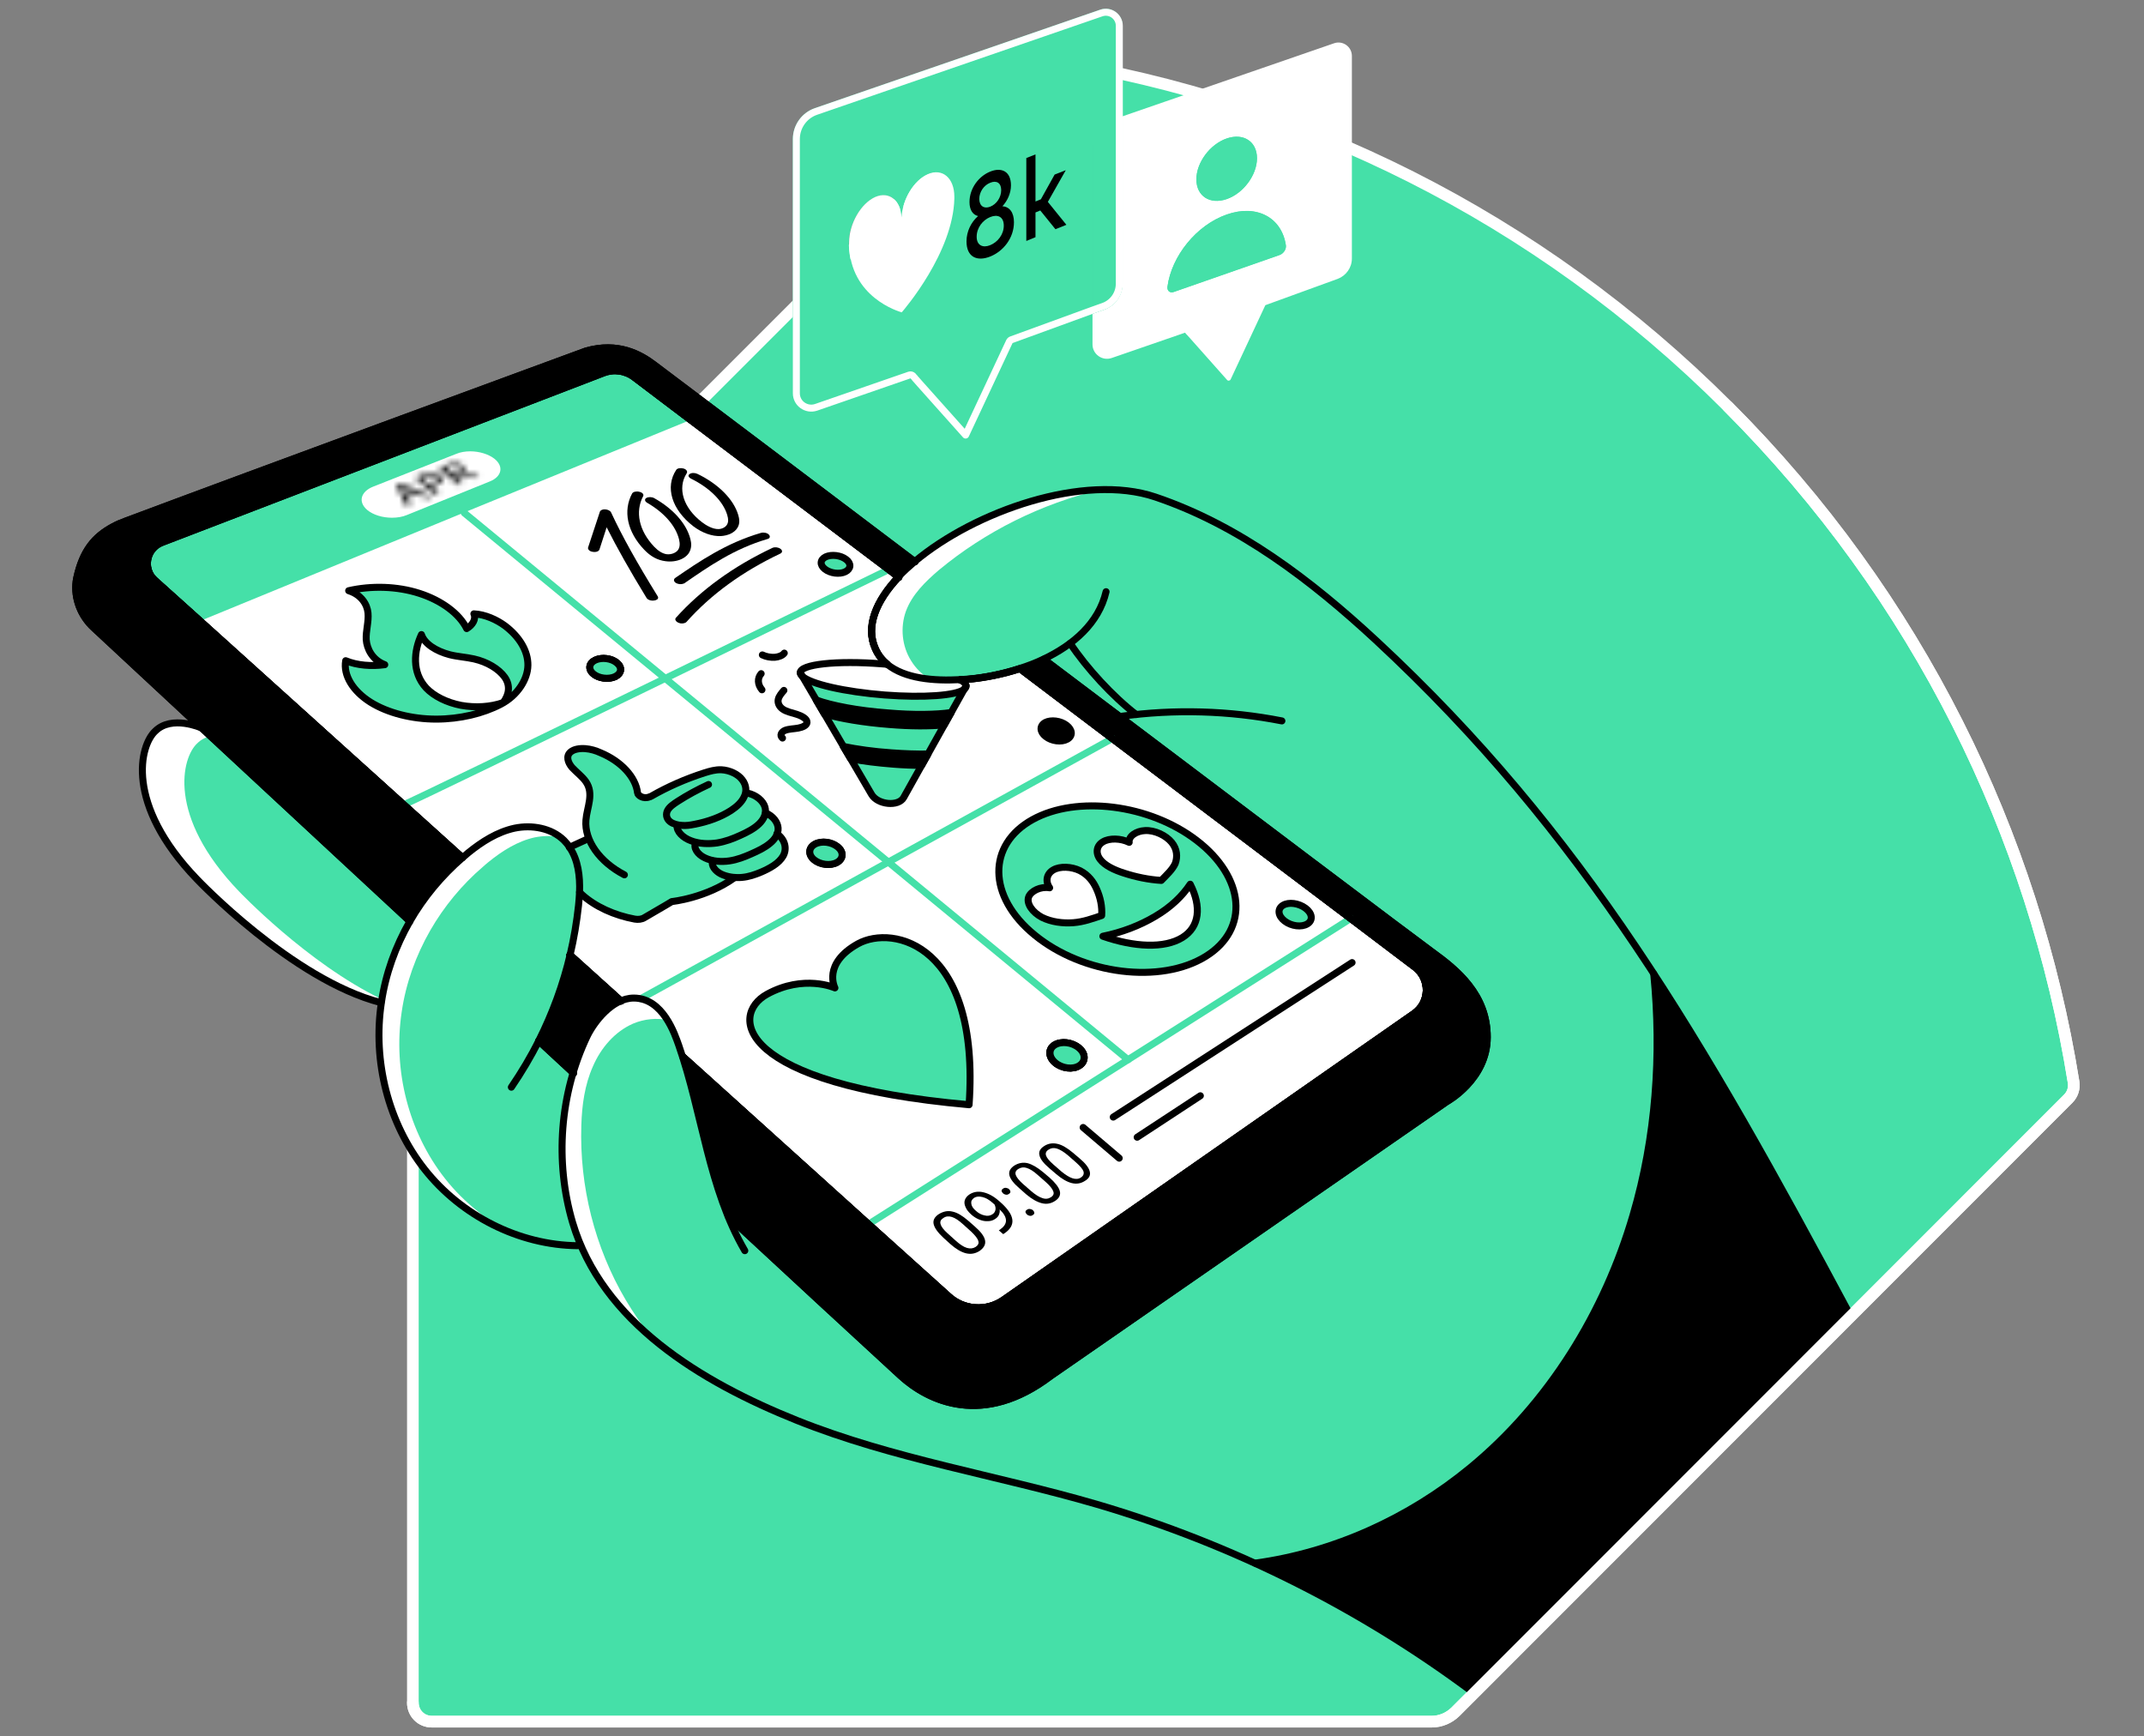 <svg width="368" height="298" viewBox="0 0 368 298" fill="none" xmlns="http://www.w3.org/2000/svg">
<rect x="0" y="0" width="368" height="298" fill="#808080" stroke="none"/>
<g clip-path="url(#clip0_9581_2235)">
<path d="M348.386 195.172L354.99 188.567C355.743 187.814 356.085 186.754 355.914 185.727C349.104 143.261 329.291 102.471 296.577 69.757C263.829 37.009 223.074 17.23 180.573 10.42C179.547 10.249 178.486 10.591 177.733 11.344L72.542 116.535C71.447 117.596 70.865 119.067 70.865 120.607V292.218C70.865 294.032 72.302 295.469 74.116 295.469H245.727C247.267 295.469 248.704 294.853 249.799 293.792L348.386 195.172Z" fill="#45E0A8" stroke="white" stroke-width="2" stroke-miterlimit="10" stroke-linecap="round" stroke-linejoin="round"/>
<path d="M104.503 61.272L242.956 164.728L248.704 171.39L164.388 233.806L20.015 103.304V96.332L104.503 61.272Z" fill="white"/>
<path d="M232.039 9.6V44.368C232.039 45.942 231.047 47.31 229.61 47.858L217.188 52.375L211.234 65.105C211.131 65.344 210.789 65.413 210.618 65.207L204.356 58.158L203.74 57.474C203.705 57.439 203.671 57.405 203.671 57.405L203.603 57.337C203.569 57.303 203.568 57.303 203.534 57.268L203.5 57.2C203.466 57.166 203.466 57.166 203.432 57.131L203.397 57.097L190.805 61.443C189.196 61.991 187.52 60.793 187.52 59.116V53.846L189.538 53.128C191.421 52.443 192.652 50.664 192.652 48.679V19.969L229.028 7.41C230.499 6.931 232.039 8.026 232.039 9.6ZM219.617 43.752C220.302 43.512 220.781 42.759 220.712 42.109C220.028 37.352 215.751 34.991 210.549 36.805C205.348 38.619 201.07 43.957 200.386 49.193C200.283 49.877 200.797 50.322 201.481 50.082L219.617 43.752ZM210.549 34.17C213.424 33.178 215.751 30.03 215.751 27.155C215.751 24.281 213.424 22.775 210.549 23.767C207.675 24.76 205.348 27.908 205.348 30.782C205.348 33.657 207.675 35.163 210.549 34.17Z" fill="white"/>
<path d="M317.65 225.81L305.577 238.3L285.388 258.49L252.956 290.485C241.291 281.763 228.679 274.308 215.443 268.266C228.925 266.418 241.86 260.533 252.366 251.875C265.814 240.788 275.396 225.287 280.289 208.553C284.224 195.173 285.217 181.006 283.848 167.113C295.379 184.708 305.957 203.947 317.65 225.81Z" fill="black"/>
<path d="M125.069 208.861C136.738 219.674 147.072 229.221 154.601 236.134C159.357 240.48 168.767 244.962 180.368 236.134L248.294 189.082C248.294 189.082 255.274 185.283 255.274 177.995C255.274 170.706 250.142 166.497 245.727 163.314C243.606 161.775 219.891 143.912 192.345 123.106L192.447 122.97C193.303 122.867 194.193 122.73 195.048 122.662C191.079 119.616 186.527 114.688 183.721 110.445C182.318 111.472 180.813 112.396 179.17 113.149C177.836 113.799 176.467 114.312 175.064 114.757C172.018 115.749 168.939 116.331 166.304 116.571C165.825 116.605 165.311 116.639 164.798 116.673C160.384 116.913 155.353 116.536 152.274 114.004C151.418 113.285 150.734 112.43 150.255 111.335C148.544 107.537 150.357 103.156 154.258 99.016C155.08 98.126 156.038 97.271 157.03 96.415C167.364 87.758 186.083 81.188 198.333 85.328C212.74 90.187 225.093 99.632 236.248 109.966C255.548 127.897 270.331 146.376 283.882 167.113C285.251 181.006 284.258 195.173 280.323 208.553C275.43 225.286 265.848 240.788 252.4 251.875C241.86 260.566 228.96 266.418 215.477 268.266C206.683 264.262 197.649 260.874 188.375 258.171C171.231 253.175 153.437 250.403 136.841 243.765C121.818 237.776 106.556 228.811 100.089 214.438C99.404 212.967 98.823 211.427 98.378 209.819C95.914 201.503 95.982 192.469 98.48 184.188C99.131 182.033 99.918 179.911 100.91 177.892C101.834 175.976 103.99 172.964 106.659 171.801C107.378 171.493 108.13 171.288 108.917 171.288C109.294 171.288 109.67 171.322 110.047 171.39C114.256 172.212 116.035 177.652 116.651 179.432C116.856 180.082 117.096 180.732 117.301 181.382C120.141 190.451 121.476 200.135 125.069 208.861Z" fill="#45E0A8"/>
<path d="M155.491 104.901C154.498 107.673 154.806 110.89 156.38 113.388C157.167 114.688 158.297 115.783 159.597 116.57C156.791 116.296 154.156 115.544 152.274 113.969C151.419 113.251 150.734 112.395 150.255 111.3C148.544 107.502 150.358 103.122 154.259 98.981C155.08 98.092 156.038 97.236 157.031 96.381C164.935 89.742 177.836 84.335 188.923 84.027C178.794 86.423 169.178 91.179 161.171 97.818C158.844 99.803 156.551 102.027 155.491 104.901Z" fill="white"/>
<path d="M99.781 193.119C99.439 203.556 102.074 214.062 107.378 223.061C108.746 225.354 110.252 227.578 111.929 229.666C106.898 225.388 102.724 220.358 100.055 214.438C99.37 212.967 98.788 211.427 98.344 209.818C95.88 201.503 95.948 192.469 98.446 184.188C99.096 182.032 99.883 179.91 100.876 177.891C101.8 175.975 103.956 172.964 106.625 171.8C107.343 171.492 108.096 171.287 108.883 171.287C109.26 171.287 109.636 171.321 110.012 171.39C112.134 171.8 113.64 173.375 114.701 175.085C112.716 174.641 110.56 174.88 108.678 175.667C105.53 177.036 103.134 179.842 101.766 183.024C100.363 186.173 99.883 189.663 99.781 193.119Z" fill="white"/>
<path d="M245.693 163.28C250.107 166.463 255.24 170.672 255.24 177.96C255.24 185.249 248.26 189.047 248.26 189.047L180.368 236.134C168.768 244.962 159.357 240.479 154.601 236.134C147.072 229.221 136.738 219.64 125.069 208.861C121.476 200.135 120.107 190.45 117.233 181.382L149.091 210.127L162.779 222.446C165.38 224.875 169.349 225.149 172.258 223.13L242.682 173.991C245.454 172.075 245.522 168.002 242.853 165.983L231.834 157.634L190.976 126.768L175.098 114.757C176.467 114.312 177.87 113.764 179.205 113.148C183.653 116.502 188.067 119.821 192.379 123.106C219.857 143.878 243.571 161.74 245.693 163.28Z" fill="black"/>
<path d="M220.713 42.141C220.815 42.792 220.302 43.544 219.618 43.784L201.481 50.115C200.797 50.354 200.318 49.944 200.386 49.225C201.071 43.989 205.348 38.651 210.55 36.837C215.751 34.99 220.028 37.385 220.713 42.141Z" fill="#45E0A8"/>
<path d="M215.751 27.154C215.751 30.028 213.424 33.176 210.55 34.169C207.675 35.161 205.348 33.656 205.348 30.781C205.348 27.907 207.675 24.759 210.55 23.766C213.424 22.774 215.751 24.279 215.751 27.154Z" fill="#45E0A8"/>
<path d="M205.382 144.218C213.663 150.549 214.519 159.446 206.956 164.134C199.223 168.925 185.911 167.282 177.596 160.473C169.452 153.834 169.452 144.971 177.22 140.66C184.851 136.451 197.306 138.025 205.382 144.218ZM202.884 160.918C205.93 159.07 206.238 155.579 204.253 151.747C202.918 153.8 200.934 155.682 198.265 157.29C195.561 158.899 192.516 160.028 189.265 160.712C194.706 162.56 199.839 162.8 202.884 160.918ZM201.687 148.12C202.131 146.99 202.029 145.69 201.071 144.492C200.112 143.329 198.196 142.405 196.485 142.473C195.014 142.542 193.645 143.466 193.782 144.526C192.31 143.842 190.394 143.808 189.299 144.424C188.204 145.074 187.965 146.34 188.786 147.435C189.607 148.53 191.25 149.283 192.858 149.796C194.945 150.481 197.135 150.926 199.291 151.062C200.215 150.173 201.242 149.249 201.687 148.12ZM189.094 157.119C189.196 155.614 188.888 154.039 188.204 152.534C187.691 151.37 186.835 150.173 185.364 149.454C183.892 148.735 181.942 148.667 180.813 149.317C179.649 149.967 179.375 151.268 180.162 152.397C178.588 152.157 176.98 152.944 176.604 153.937C176.125 155.1 177.254 156.606 178.862 157.461C180.505 158.283 182.489 158.522 184.269 158.385C186.014 158.214 187.588 157.633 189.094 157.119Z" fill="#45E0A8"/>
<path d="M192.687 19.969V48.679C192.687 50.664 191.455 52.443 189.573 53.127L187.554 53.846V24.862C187.554 22.98 188.752 21.303 190.531 20.687L192.687 19.969Z" fill="#45E0A8"/>
<path d="M154.738 37.317C154.566 34.34 152.616 32.8 150.221 33.861C147.723 34.956 145.704 38.481 145.704 41.697C145.704 41.8 145.704 41.903 145.704 42.005C145.909 51.142 154.293 53.538 154.738 53.674C155.182 53.161 163.6 43.408 163.772 34.135C163.772 34.032 163.772 33.93 163.772 33.827C163.772 30.61 161.753 28.865 159.22 29.96C156.859 30.953 154.909 34.203 154.738 37.317ZM192.687 4.432V19.968L190.531 20.721C188.752 21.337 187.554 23.014 187.554 24.896V53.88L173.764 58.91L166.167 75.13C166.03 75.438 165.585 75.506 165.38 75.233L157.441 66.267L156.688 65.412C156.654 65.377 156.62 65.343 156.585 65.309L156.517 65.206C156.483 65.172 156.483 65.138 156.449 65.138L156.38 65.07C156.346 65.035 156.312 65.001 156.312 64.967L156.277 64.933L140.263 70.476C138.21 71.161 136.088 69.655 136.088 67.499V23.869C136.088 21.474 137.594 19.352 139.852 18.565L188.854 1.661C190.737 1.01 192.687 2.413 192.687 4.432ZM183.037 38.584L179.855 34.682L182.934 29.207L181.018 29.994L178.657 34.238L177.733 34.614V26.504L176.159 27.154V41.39L177.733 40.739V36.496L178.554 36.154L181.121 39.371L183.037 38.584ZM174.037 38.139C174.037 36.428 173.25 35.47 172.053 35.401C172.908 34.477 173.524 33.177 173.524 31.842C173.524 29.447 171.916 28.694 169.965 29.481C168.015 30.268 166.406 32.287 166.406 34.717C166.406 36.086 167.022 36.907 167.878 37.112C166.68 38.173 165.893 39.747 165.893 41.458C165.893 44.196 167.741 44.948 169.965 44.059C172.19 43.135 174.037 40.876 174.037 38.139Z" fill="#45E0A8"/>
<path d="M179.854 34.648L183.037 38.583L181.155 39.336L178.554 36.12L177.733 36.462V40.705L176.159 41.355V27.12L177.733 26.504V34.58L178.657 34.203L181.018 29.96L182.934 29.207L179.854 34.648Z" fill="black"/>
<path d="M172.053 35.401C173.25 35.469 174.037 36.427 174.037 38.138C174.037 40.876 172.189 43.134 169.965 44.024C167.741 44.914 165.893 44.161 165.893 41.423C165.893 39.712 166.68 38.138 167.878 37.078C166.988 36.872 166.406 36.051 166.406 34.682C166.406 32.287 168.015 30.233 169.965 29.447C171.916 28.659 173.524 29.412 173.524 31.808C173.524 33.176 172.908 34.477 172.053 35.401ZM169.965 42.074C171.231 41.56 172.292 40.26 172.292 38.72C172.292 37.18 171.231 36.735 169.965 37.249C168.699 37.762 167.638 39.062 167.638 40.636C167.638 42.142 168.733 42.587 169.965 42.074ZM169.965 35.469C171.026 35.059 171.847 33.895 171.847 32.629C171.847 31.363 171.026 30.918 169.965 31.363C168.904 31.773 168.083 32.903 168.083 34.169C168.117 35.401 168.939 35.88 169.965 35.469Z" fill="black"/>
<path d="M165.483 118.281L163.258 122.285C160.692 122.661 156.825 122.729 152.479 122.387C147.278 121.977 142.727 121.121 140.126 120.163L137.696 116.057C139.134 117.391 144.951 118.726 151.829 119.273C158.57 119.787 164.08 119.342 165.483 118.281Z" fill="#45E0A8"/>
<path d="M154.738 37.317C154.909 34.203 156.859 30.953 159.255 29.892C161.753 28.797 163.806 30.542 163.806 33.758C163.806 33.861 163.806 33.964 163.806 34.066C163.6 43.34 155.217 53.093 154.772 53.606C154.327 53.469 145.909 51.074 145.738 41.937C145.738 41.834 145.738 41.732 145.738 41.629C145.738 38.412 147.757 34.888 150.255 33.793C152.616 32.8 154.566 34.34 154.738 37.317Z" fill="white"/>
<path d="M163.258 122.284L162.06 124.405C159.562 124.645 156.277 124.645 152.616 124.371C148.201 124.029 144.198 123.345 141.494 122.557L140.091 120.162C142.692 121.12 147.277 122.01 152.445 122.386C156.825 122.729 160.691 122.66 163.258 122.284Z" fill="black"/>
<path d="M162.061 124.44L159.289 129.401C157.407 129.436 155.285 129.367 153.027 129.196C149.981 128.957 147.141 128.58 144.78 128.101L141.529 122.592C144.232 123.379 148.236 124.063 152.65 124.405C156.277 124.645 159.563 124.645 162.061 124.44Z" fill="#45E0A8"/>
<path d="M159.288 129.402L158.193 131.352C156.688 131.352 155.045 131.284 153.334 131.147C150.665 130.942 148.167 130.634 146.011 130.223L144.745 128.102C147.106 128.581 149.946 128.991 152.992 129.197C155.285 129.368 157.406 129.436 159.288 129.402Z" fill="black"/>
<path d="M158.193 131.352L155.114 136.861C154.224 138.47 150.631 138.162 149.604 136.348L146.011 130.223C148.167 130.633 150.699 130.941 153.334 131.147C155.079 131.283 156.688 131.352 158.193 131.352Z" fill="#45E0A8"/>
<path d="M157.064 96.415C156.038 97.271 155.114 98.126 154.293 99.016L152.582 97.716L118.602 72.051L108.883 64.694C107.378 63.53 105.359 63.257 103.579 63.941L27.817 93.028C25.114 94.054 24.429 97.579 26.551 99.529L34.319 106.51L69.36 138.129L79.386 147.163C75.793 150.243 72.713 153.973 70.352 158.079C56.87 145.589 44.311 133.92 34.593 124.886C34.593 124.886 34.593 124.886 34.558 124.886C25.388 116.365 18.715 110.137 16.08 107.708C13.89 105.655 12.692 102.712 13.069 99.735C13.103 99.564 13.137 99.358 13.171 99.153C14.198 94.465 16.217 92.07 19.399 90.359C20.084 89.982 20.802 89.674 21.555 89.4C42.361 81.598 100.568 60.211 100.568 60.211C106.077 58.671 109.91 60.793 112.271 62.572C122.332 70.203 138.928 82.728 157.064 96.415Z" fill="black"/>
<path d="M133.384 143.09C134.856 144.116 135.13 145.725 134.445 146.922C133.761 148.154 132.255 149.01 130.613 149.694C129.62 150.105 128.559 150.481 127.362 150.584C126.951 150.618 126.54 150.618 126.13 150.618C125.309 150.584 124.487 150.379 123.803 150.036C122.742 149.523 122.058 148.565 122.331 147.778V147.709C123.29 147.915 124.282 147.915 125.206 147.778C126.575 147.573 127.772 147.094 128.936 146.58C130.099 146.067 131.263 145.519 132.152 144.767C132.7 144.253 133.145 143.706 133.384 143.09Z" fill="#45E0A8"/>
<path d="M133.385 143.09C133.145 143.706 132.7 144.254 132.119 144.733C131.229 145.451 130.1 146.033 128.902 146.546C127.773 147.06 126.575 147.539 125.172 147.744C124.248 147.881 123.221 147.881 122.298 147.676C121.818 147.573 121.374 147.436 120.963 147.231C119.697 146.615 118.91 145.486 119.389 144.596V144.527C120.587 144.801 121.887 144.835 123.05 144.63C124.488 144.391 125.754 143.911 126.951 143.364C128.183 142.816 129.381 142.2 130.236 141.379C130.818 140.832 131.195 140.147 131.297 139.463H131.332C132.632 140.01 133.419 141.071 133.487 142.064C133.556 142.44 133.487 142.782 133.385 143.09Z" fill="#45E0A8"/>
<path d="M131.297 138.47C131.4 138.812 131.4 139.154 131.365 139.462C131.263 140.146 130.852 140.831 130.305 141.378C129.449 142.2 128.251 142.815 127.02 143.363C125.822 143.91 124.556 144.39 123.119 144.629C121.955 144.8 120.655 144.8 119.457 144.526C119.183 144.458 118.91 144.39 118.636 144.287C117.233 143.739 116.172 142.713 116.24 141.686L116.275 141.584C116.548 141.652 116.788 141.686 117.062 141.686C117.78 141.72 118.499 141.618 119.149 141.515C121.579 141.07 123.803 140.249 125.514 139.12C126.506 138.47 127.362 137.683 127.772 136.759C127.875 136.553 127.944 136.314 127.978 136.074L128.252 136.108C129.791 136.382 130.989 137.443 131.297 138.47Z" fill="#45E0A8"/>
<path d="M101.081 143.911C100.671 142.885 100.5 141.824 100.602 140.797C100.773 138.573 102.04 136.28 100.602 134.193C99.986 133.303 98.96 132.55 98.207 131.729C97.488 130.874 97.146 129.779 97.967 129.094C98.515 128.615 99.507 128.444 100.465 128.513C101.424 128.581 102.313 128.889 103.135 129.231C106.659 130.703 109.157 133.372 109.465 136.109C109.499 136.315 109.739 136.588 110.081 136.759L111.758 136.725C114.564 135.117 117.644 133.748 120.963 132.687C121.853 132.414 122.777 132.14 123.803 132.174C125.275 132.242 126.712 132.961 127.43 133.885C127.978 134.569 128.149 135.356 128.012 136.109C127.978 136.349 127.91 136.554 127.807 136.794C127.396 137.718 126.541 138.505 125.548 139.155C123.803 140.284 121.579 141.105 119.184 141.55C118.499 141.687 117.815 141.79 117.096 141.721C116.822 141.721 116.583 141.687 116.309 141.619L116.275 141.721C116.206 142.748 117.267 143.809 118.67 144.322C118.944 144.425 119.218 144.493 119.492 144.561V144.63C119.012 145.52 119.799 146.683 121.066 147.265C121.476 147.47 121.921 147.607 122.4 147.71V147.778C122.126 148.565 122.845 149.523 123.872 150.037C124.556 150.379 125.377 150.584 126.199 150.618C121.271 154.177 115.385 154.759 115.385 154.759C113.88 155.683 112.203 156.607 110.663 157.531C110.218 157.804 109.602 157.873 109.02 157.77C105.496 157.12 102.211 155.614 99.952 153.561C99.815 153.424 99.678 153.287 99.541 153.151C99.644 150.413 99.302 147.607 97.831 145.451L100.979 143.98L101.081 143.911Z" fill="#45E0A8"/>
<path d="M126.712 88.373C126.883 88.955 127.054 89.776 126.609 90.529C126.37 90.974 125.925 91.35 125.343 91.624C124.864 91.829 124.317 91.966 123.735 92.001C122.195 92.069 120.518 91.453 119.012 90.324C115.283 87.449 114.119 83.583 116.07 80.64C116.241 80.366 116.788 80.263 117.302 80.4C117.815 80.537 118.054 80.913 117.883 81.187C117.883 81.222 117.849 81.256 117.849 81.256C116.241 83.788 117.267 87.176 120.518 89.639C121.1 90.084 122.263 90.837 123.358 90.803C123.974 90.769 124.556 90.461 124.796 90.016C125.035 89.605 125.035 89.092 124.83 88.408C124.145 86.046 121.818 83.719 118.602 82.145C118.26 81.974 118.089 81.701 118.225 81.495C118.26 81.461 118.294 81.393 118.362 81.358C118.67 81.119 119.252 81.119 119.697 81.324C123.29 83.035 125.925 85.704 126.712 88.373Z" fill="black"/>
<path d="M118.568 72.05L79.66 87.962L34.319 106.578L26.551 99.597C24.43 97.612 25.114 94.122 27.817 93.095L103.579 64.008C105.359 63.324 107.344 63.598 108.883 64.761L118.568 72.05ZM84.074 82.624C86.127 81.803 86.504 80.058 84.895 78.757C83.869 77.936 82.261 77.457 80.721 77.457C79.865 77.457 79.01 77.594 78.291 77.902L64.056 83.514C61.9 84.369 61.421 86.148 63.029 87.517C64.056 88.373 65.664 88.852 67.272 88.852C68.162 88.852 69.086 88.715 69.873 88.373L84.074 82.624Z" fill="#45E0A8"/>
<path d="M97.831 163.861L106.591 171.766C103.887 172.93 101.766 175.941 100.842 177.857C99.884 179.91 99.062 181.998 98.412 184.154C96.427 182.306 94.443 180.458 92.424 178.61C94.819 173.956 96.633 168.96 97.831 163.861Z" fill="black"/>
<path d="M92.458 178.645C94.443 180.493 96.462 182.34 98.446 184.188C95.948 192.504 95.88 201.503 98.344 209.819C98.823 211.427 99.404 212.967 100.055 214.438L99.165 213.788C89.036 213.686 79.146 208.621 72.884 200.682C66.622 192.743 63.953 182.101 65.459 172.075C66.177 167.147 67.888 162.425 70.352 158.113C72.713 154.007 75.793 150.311 79.386 147.197C79.694 146.923 80.036 146.649 80.344 146.376C82.705 144.459 85.34 142.783 88.317 142.132C91.294 141.517 94.648 142.098 96.804 144.22C97.18 144.596 97.488 144.973 97.762 145.418C99.233 147.573 99.576 150.379 99.473 153.117C99.439 153.87 99.37 154.623 99.302 155.375C98.994 158.216 98.515 161.056 97.865 163.828C96.633 168.961 94.819 173.957 92.458 178.645Z" fill="#45E0A8"/>
<path d="M96.085 143.672C94.682 143.398 93.211 143.432 91.808 143.706C88.831 144.356 86.196 146.033 83.835 147.949C83.492 148.223 83.184 148.497 82.876 148.771C79.283 151.85 76.204 155.58 73.843 159.687C71.379 163.998 69.668 168.72 68.949 173.648C67.443 183.674 70.112 194.283 76.375 202.256C78.017 204.343 79.933 206.259 82.021 207.902C83.184 208.928 84.382 209.887 85.648 210.742C80.652 208.449 76.204 204.993 72.816 200.716C66.554 192.777 63.885 182.135 65.39 172.108C66.109 167.181 67.82 162.458 70.284 158.147C72.645 154.04 75.725 150.345 79.318 147.231C79.626 146.957 79.968 146.683 80.276 146.409C82.637 144.493 85.272 142.816 88.249 142.166C90.952 141.619 93.929 142.029 96.085 143.672Z" fill="white"/>
<path d="M86.675 107.4C89.207 109.316 90.644 111.78 90.61 114.176C90.576 116.605 88.831 119.377 85.922 120.883C82.877 122.457 78.941 123.415 74.869 123.415C70.763 123.415 66.588 122.388 63.577 120.506C60.6 118.624 58.889 115.921 59.334 113.389C61.318 114.21 63.782 114.381 66.041 114.073C63.885 113.252 62.961 111.301 62.858 109.761C62.79 108.221 63.303 106.716 63.166 105.21C63.029 103.704 62.003 102.062 59.847 101.377C63.714 100.488 68.128 100.59 71.96 101.822C75.793 103.054 78.839 105.313 80.105 107.879C81.131 107.263 81.747 106.237 81.337 105.347C83.321 105.45 85.272 106.374 86.675 107.4ZM86.367 120.575C87.394 119.206 87.633 117.666 86.641 116.229C85.614 114.792 83.629 113.594 81.337 113.081C79.968 112.773 78.531 112.704 77.196 112.362C74.835 111.746 72.85 110.48 72.337 108.906C71.037 111.712 70.66 115.373 73.158 118.077C74.493 119.48 76.683 120.575 79.147 121.054C81.611 121.499 84.245 121.327 86.367 120.575Z" fill="#45E0A8" stroke="black" stroke-width="1.2" stroke-linecap="round" stroke-linejoin="round"/>
<path d="M70.352 158.113C67.888 162.424 66.177 167.147 65.459 172.074C50.197 168.139 33.874 150.892 33.874 150.892C21.35 137.957 24.019 127.863 26.688 125.467C29.426 122.798 34.182 124.749 34.559 124.92H34.593C44.311 133.954 56.87 145.623 70.352 158.113Z" fill="#45E0A8"/>
<path d="M65.527 171.493C65.493 171.698 65.459 171.869 65.424 172.074C50.162 168.139 33.84 150.892 33.84 150.892C21.349 137.957 24.019 127.863 26.688 125.467C29.425 122.798 34.182 124.749 34.558 124.92H34.593C35.072 125.365 35.585 125.844 36.098 126.323C35.311 126.528 34.524 126.905 33.874 127.555C31.205 129.95 28.57 140.045 41.026 152.98C40.992 152.946 52.695 165.299 65.527 171.493Z" fill="white"/>
<path d="M169.076 212.863C168.939 212.179 168.357 211.392 167.33 210.502L166.201 209.51C165.209 208.654 164.319 208.107 163.498 207.936C162.677 207.73 161.924 207.902 161.171 208.346C160.418 208.826 160.11 209.407 160.247 210.057C160.384 210.708 160.931 211.495 161.924 212.419L163.087 213.479C164.045 214.335 164.969 214.882 165.79 215.088C166.646 215.293 167.399 215.156 168.152 214.677C168.904 214.13 169.212 213.548 169.076 212.863Z" fill="black"/>
<path d="M167.467 213.993C167.022 214.267 166.543 214.335 165.961 214.164C165.38 213.993 164.73 213.548 164.011 212.898L162.642 211.666C161.958 211.05 161.547 210.503 161.444 210.092C161.308 209.647 161.479 209.305 161.924 209.031C162.368 208.723 162.847 208.689 163.395 208.86C163.942 209.031 164.558 209.442 165.277 210.092L166.68 211.358C167.364 212.008 167.809 212.556 167.912 212.967C168.049 213.343 167.912 213.685 167.467 213.993Z" fill="white"/>
<path d="M173.763 209.338C173.661 208.448 172.976 207.422 171.642 206.258L171.402 206.053C170.547 205.3 169.657 204.821 168.767 204.616C167.878 204.41 167.125 204.547 166.441 204.958C166.03 205.232 165.756 205.54 165.619 205.916C165.482 206.293 165.517 206.703 165.722 207.148C165.893 207.593 166.235 208.004 166.68 208.414C167.091 208.791 167.57 209.099 168.083 209.304C168.596 209.509 169.075 209.612 169.554 209.578C170.034 209.578 170.478 209.441 170.855 209.167C171.163 208.962 171.368 208.722 171.471 208.448C171.573 208.175 171.642 207.867 171.573 207.559C172.326 208.277 172.668 208.893 172.668 209.475C172.668 210.057 172.292 210.57 171.608 211.049L171.437 211.152L172.189 211.802L172.36 211.699C173.387 211.015 173.866 210.228 173.763 209.338Z" fill="black"/>
<path d="M170.855 207.662C170.787 207.97 170.616 208.243 170.308 208.415C169.931 208.654 169.486 208.723 168.973 208.586C168.46 208.483 167.946 208.209 167.502 207.799C167.022 207.388 166.749 206.977 166.714 206.567C166.646 206.156 166.817 205.848 167.194 205.574C167.57 205.335 168.049 205.301 168.631 205.437C169.213 205.574 169.794 205.917 170.376 206.43L170.718 206.738C170.855 207.046 170.923 207.354 170.855 207.662Z" fill="white"/>
<path d="M177.322 207.73C177.185 207.594 177.014 207.525 176.809 207.491C176.603 207.457 176.432 207.491 176.261 207.628C176.09 207.73 175.987 207.867 176.022 208.004C176.022 208.141 176.124 208.278 176.261 208.415C176.398 208.552 176.569 208.62 176.74 208.654C176.911 208.689 177.117 208.654 177.288 208.517C177.459 208.415 177.562 208.278 177.527 208.141C177.527 208.004 177.459 207.867 177.322 207.73Z" fill="black"/>
<path d="M173.216 204.103C173.079 203.967 172.908 203.898 172.703 203.864C172.531 203.83 172.326 203.864 172.155 204.001C171.984 204.103 171.916 204.24 171.916 204.377C171.916 204.514 172.018 204.651 172.155 204.788C172.292 204.925 172.463 204.993 172.634 205.027C172.805 205.062 173.011 205.027 173.182 204.89C173.353 204.788 173.455 204.651 173.421 204.514C173.421 204.377 173.353 204.24 173.216 204.103Z" fill="black"/>
<path d="M181.908 204.411C181.737 203.761 181.155 203.008 180.163 202.118L179.033 201.16C178.041 200.339 177.151 199.825 176.364 199.62C175.577 199.449 174.824 199.586 174.106 200.031C173.387 200.51 173.113 201.057 173.25 201.673C173.387 202.323 173.969 203.076 174.961 203.932L176.125 204.958C177.083 205.78 178.007 206.293 178.828 206.498C179.649 206.704 180.402 206.567 181.121 206.088C181.805 205.643 182.079 205.061 181.908 204.411Z" fill="black"/>
<path d="M180.368 205.473C179.957 205.747 179.444 205.815 178.896 205.61C178.349 205.439 177.699 205.028 176.946 204.378L175.577 203.18C174.893 202.565 174.482 202.051 174.345 201.641C174.208 201.23 174.345 200.888 174.79 200.614C175.235 200.34 175.714 200.272 176.227 200.443C176.775 200.614 177.391 200.99 178.109 201.641L179.512 202.872C180.197 203.488 180.642 204.036 180.779 204.447C180.95 204.857 180.813 205.199 180.368 205.473Z" fill="white"/>
<path d="M187.041 201.023C186.87 200.373 186.288 199.62 185.261 198.765L184.132 197.807C183.14 196.985 182.284 196.472 181.463 196.301C180.676 196.13 179.923 196.232 179.239 196.677C178.52 197.122 178.246 197.67 178.418 198.286C178.554 198.936 179.136 199.654 180.128 200.51L181.292 201.502C182.25 202.324 183.14 202.837 183.961 203.042C184.782 203.247 185.535 203.111 186.22 202.666C186.972 202.221 187.212 201.673 187.041 201.023Z" fill="black"/>
<path d="M185.535 202.084C185.124 202.358 184.645 202.392 184.098 202.221C183.55 202.05 182.9 201.64 182.147 201.024L180.778 199.826C180.094 199.21 179.683 198.731 179.546 198.32C179.41 197.91 179.546 197.567 179.991 197.294C180.402 197.02 180.881 196.951 181.428 197.123C181.942 197.294 182.592 197.67 183.311 198.286L184.714 199.518C185.398 200.134 185.843 200.647 185.98 201.058C186.082 201.468 185.945 201.811 185.535 202.084Z" fill="white"/>
<path d="M187.387 53.28L187.383 53.282L173.592 58.312C173.443 58.366 173.322 58.478 173.254 58.621L165.741 74.664L157.891 65.871L157.888 65.868L157.138 65.015C157.13 65.006 157.121 64.996 157.112 64.987L157.061 64.936L157.052 64.927L157.016 64.874C157.006 64.859 156.996 64.844 156.985 64.831C156.984 64.829 156.983 64.828 156.982 64.826C156.967 64.804 156.918 64.731 156.83 64.665C156.804 64.62 156.773 64.579 156.736 64.543L156.702 64.508C156.539 64.346 156.298 64.29 156.081 64.366L140.073 69.907C140.072 69.907 140.071 69.908 140.07 69.908C138.399 70.463 136.688 69.236 136.688 67.499V23.869C136.688 21.729 138.032 19.835 140.049 19.132C140.049 19.132 140.049 19.132 140.049 19.132L189.05 2.228L189.05 2.228C190.542 1.712 192.121 2.825 192.121 4.432V19.968V48.678C192.121 50.412 191.046 51.964 189.404 52.562C189.403 52.563 189.403 52.563 189.402 52.563L187.387 53.28Z" stroke="white" stroke-width="1.2" stroke-linecap="round" stroke-linejoin="round"/>
<path d="M69.462 138.026C71.139 137.445 152.547 97.75 152.547 97.75" stroke="#45E0A8" stroke-width="1.2" stroke-miterlimit="10" stroke-linecap="round" stroke-linejoin="round"/>
<path d="M109.979 171.389L152.479 147.949L190.942 126.732" stroke="#45E0A8" stroke-width="1.2" stroke-miterlimit="10" stroke-linecap="round" stroke-linejoin="round"/>
<path d="M231.834 157.633L149.091 210.091" stroke="#45E0A8" stroke-width="1.2" stroke-miterlimit="10" stroke-linecap="round" stroke-linejoin="round"/>
<path d="M125.069 208.859C136.738 219.673 147.072 229.22 154.601 236.132C159.357 240.478 168.768 244.961 180.368 236.132L248.294 189.08C248.294 189.08 255.275 185.282 255.275 177.993C255.275 170.704 250.142 166.495 245.727 163.313C243.264 161.534 211.918 137.888 179.17 113.147M117.233 181.381L149.091 210.125L162.779 222.444C165.38 224.874 169.349 225.148 172.258 223.129L242.682 173.989C245.454 172.073 245.522 168.001 242.853 165.982L231.834 157.633L190.976 126.766L175.098 114.755M157.064 96.414C138.962 82.726 122.366 70.202 112.271 62.605C109.876 60.791 106.077 58.67 100.568 60.244C100.568 60.244 42.361 81.631 21.555 89.433C20.802 89.707 20.084 90.015 19.399 90.391C16.217 92.102 14.198 94.498 13.171 99.186C13.137 99.391 13.103 99.562 13.069 99.767C12.692 102.744 13.89 105.721 16.08 107.74C18.715 110.17 25.388 116.398 34.558 124.919H34.593C44.345 133.953 56.87 145.621 70.352 158.112M79.352 147.196L34.319 106.577L26.551 99.596C24.429 97.611 25.114 94.121 27.817 93.094L103.579 64.008C105.359 63.324 107.343 63.597 108.883 64.761L118.602 72.118L152.582 97.782L154.293 99.083M106.591 171.799L97.83 163.895M98.446 184.187C96.462 182.339 94.477 180.491 92.458 178.643L98.446 184.187Z" stroke="black" stroke-width="1.2" stroke-miterlimit="10" stroke-linecap="round" stroke-linejoin="round"/>
<path d="M125.069 208.859C136.738 219.673 147.072 229.22 154.601 236.132C159.357 240.478 168.768 244.961 180.368 236.132L248.294 189.08C248.294 189.08 255.275 185.282 255.275 177.993C255.275 170.704 250.142 166.495 245.727 163.313C243.264 161.534 211.918 137.888 179.17 113.147M117.233 181.381L149.091 210.125L162.779 222.444C165.38 224.874 169.349 225.148 172.258 223.129L242.682 173.989C245.454 172.073 245.522 168.001 242.853 165.982L231.834 157.633L190.976 126.766L175.098 114.755M157.064 96.414C138.962 82.726 122.366 70.202 112.271 62.605C109.876 60.791 106.077 58.67 100.568 60.244C100.568 60.244 42.361 81.631 21.555 89.433C20.802 89.707 20.084 90.015 19.399 90.391C16.217 92.102 14.198 94.498 13.171 99.186C13.137 99.391 13.103 99.562 13.069 99.767C12.692 102.744 13.89 105.721 16.08 107.74C18.715 110.17 25.388 116.398 34.558 124.919H34.593C44.345 133.953 56.87 145.621 70.352 158.112M79.352 147.196L34.319 106.577L26.551 99.596C24.429 97.611 25.114 94.121 27.817 93.094L103.579 64.008C105.359 63.324 107.343 63.597 108.883 64.761L118.602 72.118L152.582 97.782L154.293 99.083M106.591 171.799L97.83 163.895M98.446 184.187C96.462 182.339 94.477 180.491 92.458 178.643L98.446 184.187Z" stroke="black" stroke-width="1.2" stroke-miterlimit="10" stroke-linecap="round" stroke-linejoin="round"/>
<path d="M164.798 116.672C165.312 116.638 165.825 116.604 166.304 116.57C168.939 116.33 172.019 115.749 175.064 114.756L190.942 126.767L231.834 157.633L242.853 165.949C245.522 168.002 245.454 172.04 242.682 173.956L172.224 223.095C169.315 225.114 165.346 224.84 162.745 222.411L149.057 210.092L117.199 181.347M106.591 171.8L97.831 163.895M152.274 114.003C151.418 113.285 150.734 112.429 150.255 111.334C148.544 107.536 150.358 103.156 154.259 99.015L152.548 97.715L118.568 72.05L108.849 64.693C107.344 63.529 105.325 63.256 103.545 63.94L27.783 93.027C25.08 94.053 24.395 97.578 26.517 99.528L34.285 106.509L79.352 147.162M105.906 113.764C104.982 112.977 103.306 112.771 102.211 113.285C101.081 113.798 100.91 114.859 101.868 115.646C102.792 116.433 104.469 116.638 105.598 116.125C106.693 115.577 106.83 114.551 105.906 113.764ZM143.787 145.348C142.761 144.493 141.016 144.253 139.886 144.869C138.757 145.485 138.689 146.649 139.715 147.538C140.742 148.428 142.521 148.634 143.651 148.018C144.78 147.402 144.848 146.204 143.787 145.348ZM185.159 179.842C183.995 178.884 182.148 178.644 181.018 179.328C179.889 180.013 179.923 181.382 181.087 182.374C182.25 183.366 184.132 183.606 185.227 182.887C186.391 182.169 186.357 180.8 185.159 179.842Z" stroke="black" stroke-width="1.2" stroke-miterlimit="10" stroke-linecap="round" stroke-linejoin="round"/>
<path d="M164.798 116.672C165.312 116.638 165.825 116.604 166.304 116.57C168.939 116.33 172.019 115.749 175.064 114.756L190.942 126.767L231.834 157.633L242.853 165.949C245.522 168.002 245.454 172.04 242.682 173.956L172.224 223.095C169.315 225.114 165.346 224.84 162.745 222.411L149.057 210.092L117.199 181.347M106.591 171.8L97.831 163.895M152.274 114.003C151.418 113.285 150.734 112.429 150.255 111.334C148.544 107.536 150.358 103.156 154.259 99.015L152.548 97.715L118.568 72.05L108.849 64.693C107.344 63.529 105.325 63.256 103.545 63.94L27.783 93.027C25.08 94.053 24.395 97.578 26.517 99.528L34.285 106.509L79.352 147.162M105.906 113.764C104.982 112.977 103.306 112.771 102.211 113.285C101.081 113.798 100.91 114.859 101.868 115.646C102.792 116.433 104.469 116.638 105.598 116.125C106.693 115.577 106.83 114.551 105.906 113.764ZM185.159 179.842C183.995 178.884 182.148 178.644 181.018 179.328C179.889 180.013 179.923 181.382 181.087 182.374C182.25 183.366 184.132 183.606 185.227 182.887C186.391 182.169 186.357 180.8 185.159 179.842Z" stroke="black" stroke-width="1.2" stroke-miterlimit="10" stroke-linecap="round" stroke-linejoin="round"/>
<path d="M183.688 110.41C186.494 114.653 191.045 119.581 195.014 122.627" stroke="black" stroke-width="1.2" stroke-miterlimit="10" stroke-linecap="round" stroke-linejoin="round"/>
<path d="M192.413 122.936C201.584 121.669 210.96 121.943 220.028 123.723" stroke="black" stroke-width="1.2" stroke-miterlimit="10" stroke-linecap="round" stroke-linejoin="round"/>
<path d="M107.173 150.14C102.895 147.916 100.294 144.22 100.568 140.764C100.739 138.54 102.005 136.247 100.568 134.16C99.952 133.27 98.926 132.517 98.173 131.696C97.454 130.84 97.112 129.745 97.933 129.061C98.481 128.582 99.473 128.411 100.431 128.479C101.389 128.548 102.279 128.822 103.1 129.198C106.625 130.669 109.123 133.373 109.431 136.076C109.465 136.487 110.423 137.205 111.484 136.76" stroke="black" stroke-width="1.2" stroke-miterlimit="10" stroke-linecap="round" stroke-linejoin="round"/>
<path d="M111.758 136.658C114.564 135.049 117.644 133.681 120.963 132.62C121.853 132.346 122.777 132.072 123.803 132.106C125.275 132.175 126.712 132.893 127.396 133.817C128.115 134.741 128.183 135.802 127.738 136.726C127.328 137.65 126.472 138.437 125.48 139.087C123.735 140.216 121.51 141.038 119.115 141.483C118.431 141.619 117.746 141.722 117.028 141.654C116.309 141.619 115.556 141.414 115.043 141.038C114.324 140.49 114.256 139.669 114.598 139.053C114.94 138.437 115.659 137.958 116.343 137.513C117.986 136.452 119.765 135.494 121.613 134.639" stroke="black" stroke-width="1.2" stroke-miterlimit="10" stroke-linecap="round" stroke-linejoin="round"/>
<path d="M116.206 141.687C116.138 142.714 117.199 143.775 118.602 144.288C120.005 144.835 121.647 144.87 123.084 144.664C124.522 144.425 125.788 143.946 126.985 143.398C128.217 142.851 129.415 142.235 130.27 141.413C131.126 140.592 131.605 139.566 131.297 138.505C130.989 137.444 129.791 136.417 128.286 136.109" stroke="black" stroke-width="1.2" stroke-miterlimit="10" stroke-linecap="round" stroke-linejoin="round"/>
<path d="M119.423 144.597C118.944 145.486 119.731 146.65 120.997 147.232C122.263 147.848 123.837 147.95 125.206 147.745C126.575 147.54 127.773 147.061 128.936 146.547C130.1 146.034 131.263 145.486 132.153 144.734C133.042 144.015 133.624 143.091 133.556 142.099C133.487 141.106 132.7 140.046 131.4 139.498" stroke="black" stroke-width="1.2" stroke-miterlimit="10" stroke-linecap="round" stroke-linejoin="round"/>
<path d="M122.297 147.744C122.058 148.565 122.742 149.489 123.769 150.002C124.83 150.515 126.164 150.687 127.328 150.584C128.525 150.481 129.586 150.105 130.579 149.694C132.187 149.01 133.693 148.154 134.411 146.922C135.096 145.725 134.822 144.116 133.35 143.09" stroke="black" stroke-width="1.2" stroke-miterlimit="10" stroke-linecap="round" stroke-linejoin="round"/>
<path d="M126.13 150.586C121.203 154.145 115.317 154.727 115.317 154.727C113.811 155.65 112.134 156.574 110.594 157.498C110.15 157.772 109.534 157.84 108.952 157.738C105.427 157.088 102.142 155.582 99.884 153.529C99.747 153.392 99.61 153.255 99.473 153.118" stroke="black" stroke-width="1.2" stroke-miterlimit="10" stroke-linecap="round" stroke-linejoin="round"/>
<path d="M100.876 143.98L97.728 145.418" stroke="black" stroke-width="1.2" stroke-miterlimit="10" stroke-linecap="round" stroke-linejoin="round"/>
<path d="M164.798 116.673C165.448 117.015 165.791 117.357 165.825 117.699C165.859 117.905 165.722 118.11 165.483 118.315C164.08 119.376 158.57 119.787 151.829 119.273C144.951 118.726 139.133 117.391 137.696 116.057C137.491 115.851 137.354 115.68 137.354 115.475C137.286 114.004 143.582 113.319 151.418 113.935C151.692 113.969 152 113.969 152.274 114.004" stroke="black" stroke-width="1.2" stroke-miterlimit="10" stroke-linecap="round" stroke-linejoin="round"/>
<path d="M159.289 129.402L158.194 131.352C156.688 131.352 155.046 131.284 153.335 131.147C150.666 130.942 148.168 130.634 146.012 130.223L144.746 128.102C147.107 128.581 149.947 128.991 152.993 129.197C155.285 129.368 157.407 129.436 159.289 129.402Z" stroke="black" stroke-width="1.2" stroke-miterlimit="10" stroke-linecap="round" stroke-linejoin="round"/>
<path d="M137.354 115.441L149.605 136.35C150.665 138.129 154.224 138.471 155.114 136.863L165.825 117.7" stroke="black" stroke-width="1.2" stroke-miterlimit="10" stroke-linecap="round" stroke-linejoin="round"/>
<path d="M163.258 122.285L162.061 124.406C159.563 124.646 156.278 124.646 152.616 124.338C148.202 123.996 144.198 123.311 141.495 122.524L140.092 120.129C142.692 121.087 147.278 121.977 152.445 122.353C156.825 122.73 160.692 122.661 163.258 122.285Z" stroke="black" stroke-width="1.2" stroke-miterlimit="10" stroke-linecap="round" stroke-linejoin="round"/>
<path d="M130.852 112.396C131.468 112.704 132.255 112.841 132.974 112.807C133.692 112.738 134.308 112.499 134.616 112.088" stroke="black" stroke-width="1.2" stroke-miterlimit="10" stroke-linecap="round" stroke-linejoin="round"/>
<path d="M130.784 118.383C130.031 117.493 129.963 116.398 130.647 115.611" stroke="black" stroke-width="1.2" stroke-miterlimit="10" stroke-linecap="round" stroke-linejoin="round"/>
<path d="M134.548 118.486C134.138 118.965 133.727 119.444 133.59 119.992C133.453 120.539 133.659 121.19 134.309 121.669C134.959 122.148 135.917 122.319 136.772 122.593C137.628 122.866 138.552 123.38 138.518 123.961C138.518 124.475 137.765 124.817 137.012 124.954C136.259 125.091 135.438 125.091 134.788 125.33C134.138 125.57 133.761 126.22 134.309 126.665" stroke="black" stroke-width="1.2" stroke-miterlimit="10" stroke-linecap="round" stroke-linejoin="round"/>
<path d="M143.308 169.543C143.308 169.543 138.004 167.148 131.639 170.638C125.172 174.231 126.438 186.037 166.338 189.596C168.254 162.049 153.3 158.627 147.244 161.98C141.118 165.402 143.308 169.543 143.308 169.543Z" fill="#45E0A8" stroke="black" stroke-width="1.2" stroke-miterlimit="10" stroke-linecap="round" stroke-linejoin="round"/>
<path d="M205.382 144.22C213.663 150.551 214.519 159.448 206.956 164.136C199.223 168.927 185.911 167.284 177.596 160.475C169.452 153.836 169.452 144.973 177.22 140.662C184.816 136.453 197.306 138.027 205.382 144.22Z" stroke="black" stroke-width="1.2" stroke-miterlimit="10" stroke-linecap="round" stroke-linejoin="round"/>
<path d="M204.287 151.748C206.238 155.581 205.93 159.071 202.918 160.919C199.838 162.801 194.706 162.561 189.299 160.679C192.515 160.029 195.595 158.866 198.299 157.257C200.968 155.683 202.952 153.767 204.287 151.748Z" stroke="black" stroke-width="1.2" stroke-miterlimit="10" stroke-linecap="round" stroke-linejoin="round"/>
<path d="M199.325 151.1C197.169 150.963 194.979 150.518 192.892 149.833C191.284 149.32 189.641 148.567 188.82 147.472C187.999 146.377 188.204 145.111 189.333 144.461C190.428 143.811 192.344 143.845 193.816 144.564C193.679 143.503 195.048 142.613 196.519 142.545C198.23 142.442 200.147 143.4 201.105 144.564C202.063 145.727 202.131 147.062 201.721 148.191C201.242 149.252 200.215 150.176 199.325 151.1Z" stroke="black" stroke-width="1.2" stroke-miterlimit="10" stroke-linecap="round" stroke-linejoin="round"/>
<path d="M189.094 157.122C189.196 155.616 188.888 154.042 188.204 152.536C187.691 151.373 186.835 150.175 185.364 149.423C183.892 148.704 181.942 148.635 180.813 149.286C179.649 149.936 179.375 151.236 180.163 152.365C178.588 152.092 176.98 152.913 176.569 153.905C176.125 155.069 177.22 156.574 178.828 157.43C180.47 158.251 182.455 158.491 184.235 158.354C186.014 158.217 187.554 157.635 189.094 157.122Z" stroke="black" stroke-width="1.2" stroke-miterlimit="10" stroke-linecap="round" stroke-linejoin="round"/>
<path d="M185.912 193.496L192.105 198.766" stroke="black" stroke-width="1.2" stroke-miterlimit="10" stroke-linecap="round" stroke-linejoin="round"/>
<path d="M191.079 191.717L232.074 165.197" stroke="black" stroke-width="1.2" stroke-miterlimit="10" stroke-linecap="round" stroke-linejoin="round"/>
<path d="M195.185 195.172L206.033 188.055" stroke="black" stroke-width="1.2" stroke-miterlimit="10" stroke-linecap="round" stroke-linejoin="round"/>
<path d="M193.645 181.861H193.611L152.479 147.95L114.187 116.433L79.694 88.031" stroke="#45E0A8" stroke-width="1.2" stroke-miterlimit="10" stroke-linecap="round" stroke-linejoin="round"/>
<path d="M143.65 148.018C142.521 148.634 140.742 148.395 139.715 147.539C138.689 146.684 138.757 145.486 139.886 144.87C141.015 144.254 142.761 144.494 143.787 145.349C144.848 146.205 144.78 147.402 143.65 148.018Z" fill="#45E0A8" stroke="black" stroke-width="1.2" stroke-miterlimit="10" stroke-linecap="round" stroke-linejoin="round"/>
<path d="M105.564 116.126C104.435 116.639 102.758 116.434 101.834 115.647C100.91 114.86 101.081 113.799 102.176 113.285C103.305 112.772 104.948 112.977 105.872 113.765C106.83 114.552 106.693 115.578 105.564 116.126Z" fill="#45E0A8" stroke="black" stroke-width="1.2" stroke-miterlimit="10" stroke-linecap="round" stroke-linejoin="round"/>
<path d="M185.261 182.887C184.132 183.606 182.284 183.367 181.12 182.374C179.957 181.382 179.923 180.013 181.052 179.329C182.181 178.644 184.029 178.85 185.193 179.842C186.356 180.8 186.39 182.169 185.261 182.887Z" fill="#45E0A8" stroke="black" stroke-width="1.2" stroke-miterlimit="10" stroke-linecap="round" stroke-linejoin="round"/>
<path d="M189.847 101.547C188.581 106.954 184.235 110.684 179.136 113.113C177.802 113.764 176.433 114.277 175.03 114.722C171.984 115.714 168.905 116.296 166.27 116.535C165.791 116.57 165.277 116.604 164.764 116.638C160.35 116.878 155.319 116.501 152.24 113.969C151.384 113.25 150.7 112.395 150.221 111.3C148.51 107.501 150.323 103.121 154.224 98.981C155.046 98.091 156.004 97.236 156.996 96.38C167.33 87.722 186.048 81.152 198.299 85.293C212.706 90.152 225.059 99.597 236.214 109.931C271.885 143.04 292.139 178.135 317.554 225.657L307.973 234.706L282.479 260.542L252.879 290.484C233.491 275.992 211.503 264.988 188.273 258.17C171.163 253.174 153.335 250.402 136.772 243.764C120.21 237.125 103.34 226.893 98.275 209.784C95.196 199.312 96.085 187.712 100.773 177.857C101.937 175.427 105.085 171.287 108.781 171.287C113.811 171.287 115.83 177.515 116.514 179.431C120.587 191.1 121.613 203.966 127.841 214.643" stroke="black" stroke-width="1.2" stroke-miterlimit="10" stroke-linecap="round" stroke-linejoin="round"/>
<path d="M283.848 167.113C285.217 181.006 284.224 195.173 280.289 208.553C275.396 225.287 265.814 240.788 252.366 251.875C241.826 260.567 228.925 266.418 215.443 268.266" stroke="black" stroke-width="1.2" stroke-miterlimit="10" stroke-linecap="round" stroke-linejoin="round"/>
<path d="M99.165 213.788C89.036 213.686 79.146 208.621 72.884 200.682C66.622 192.743 63.953 182.101 65.459 172.075C66.177 167.147 67.888 162.425 70.352 158.113C72.713 154.007 75.793 150.311 79.386 147.197C79.694 146.923 80.036 146.649 80.344 146.376C82.705 144.459 85.34 142.783 88.317 142.132C91.294 141.517 94.648 142.098 96.804 144.22C97.18 144.596 97.488 144.973 97.762 145.418C99.233 147.573 99.576 150.379 99.473 153.117C99.439 153.87 99.37 154.657 99.302 155.375C98.994 158.216 98.515 161.056 97.865 163.828C96.667 168.926 94.853 173.888 92.492 178.576C91.123 181.348 89.515 184.017 87.77 186.584" stroke="black" stroke-width="1.2" stroke-miterlimit="10" stroke-linecap="round" stroke-linejoin="round"/>
<path d="M34.559 124.92C34.559 124.92 29.494 122.661 26.654 125.467C24.019 127.863 21.35 137.957 33.806 150.892C33.806 150.892 50.129 168.139 65.391 172.074" stroke="black" stroke-width="1.2" stroke-miterlimit="10" stroke-linecap="round" stroke-linejoin="round"/>
<path d="M112.887 102.334C109.294 96.517 106.83 92.103 104.88 87.928C104.743 87.654 104.332 87.449 103.887 87.415C103.442 87.38 103.066 87.551 102.963 87.825L100.944 93.95C100.842 94.258 101.184 94.635 101.731 94.703C102.279 94.806 102.792 94.635 102.895 94.293L104.127 90.494C105.906 94.019 108.062 97.852 110.971 102.608C111.176 102.95 111.758 103.155 112.305 103.053C112.408 103.053 112.511 103.019 112.579 102.984C112.921 102.882 113.058 102.608 112.887 102.334Z" fill="black"/>
<path d="M131.981 91.761C131.707 91.453 131.092 91.317 130.612 91.453C124.624 93.199 120.039 96.347 115.898 99.187C115.556 99.427 115.624 99.837 116.069 100.077C116.446 100.282 116.993 100.316 117.369 100.145C117.404 100.145 117.472 100.111 117.506 100.077C121.715 97.168 125.993 94.191 131.707 92.514C132.152 92.412 132.255 92.069 131.981 91.761Z" fill="black"/>
<path d="M133.966 94.19C133.59 93.916 133.008 93.848 132.597 94.019C125.925 97.167 120.347 101.205 116.035 105.996C115.761 106.27 115.967 106.68 116.48 106.886C116.857 107.057 117.301 107.022 117.609 106.886C117.712 106.851 117.78 106.783 117.849 106.715C122.024 102.026 127.43 98.091 133.932 95.011C134.308 94.84 134.343 94.464 133.966 94.19Z" fill="black"/>
<path d="M118.499 92.513C117.849 89.913 115.59 87.346 112.305 85.498C111.894 85.259 111.278 85.259 110.936 85.464C110.594 85.669 110.663 86.046 111.073 86.285C113.982 87.962 115.967 90.221 116.548 92.548C116.754 93.369 116.685 93.985 116.343 94.43C116.035 94.84 115.248 95.217 114.427 95.114C113.708 95.011 112.989 94.567 112.271 93.814C109.67 91.076 108.986 87.825 110.389 85.156C110.56 84.848 110.252 84.506 109.739 84.403C109.225 84.266 108.678 84.403 108.507 84.677C106.898 87.654 107.651 91.281 110.56 94.327C111.655 95.49 112.853 96.141 114.221 96.312C115.18 96.449 116.172 96.312 116.925 95.969C117.404 95.764 117.814 95.456 118.122 95.08C118.807 94.156 118.67 93.163 118.499 92.513Z" fill="black"/>
<path d="M183.174 126.869C182.182 127.416 180.505 127.211 179.478 126.39C178.452 125.603 178.418 124.542 179.41 123.994C180.402 123.481 182.045 123.686 183.071 124.474C184.098 125.261 184.166 126.321 183.174 126.869Z" fill="black" stroke="black" stroke-width="1.2" stroke-miterlimit="10" stroke-linecap="round" stroke-linejoin="round"/>
<path d="M224.408 158.556C223.416 159.172 221.671 158.967 220.507 158.077C219.344 157.188 219.207 155.99 220.199 155.374C221.192 154.758 222.903 154.998 224.066 155.853C225.264 156.743 225.401 157.941 224.408 158.556Z" fill="#45E0A8" stroke="black" stroke-width="1.2" stroke-miterlimit="10" stroke-linecap="round" stroke-linejoin="round"/>
<path d="M145.087 98.125C144.095 98.604 142.521 98.399 141.597 97.68C140.673 96.962 140.742 96.038 141.734 95.559C142.726 95.114 144.3 95.285 145.224 96.004C146.148 96.688 146.08 97.646 145.087 98.125Z" fill="#45E0A8" stroke="black" stroke-width="1.2" stroke-miterlimit="10" stroke-linecap="round" stroke-linejoin="round"/>
<mask id="mask0_9581_2235" style="mask-type:alpha" maskUnits="userSpaceOnUse" x="68" y="83" width="6" height="4">
<path d="M68.846 83.008L68.093 83.282L69.77 86.84L70.454 86.567L69.907 85.403L71.618 84.719L73.26 85.437L73.979 85.129L68.846 83.008ZM69.667 84.958L69.017 83.624L70.933 84.445L69.667 84.958Z" fill="black"/>
</mask>
<g mask="url(#mask0_9581_2235)">
<rect x="63.645" y="77.807" width="20.532" height="10.608" fill="black"/>
</g>
<mask id="mask1_9581_2235" style="mask-type:alpha" maskUnits="userSpaceOnUse" x="71" y="81" width="5" height="4">
<path d="M75.553 81.604C74.937 81.091 73.911 80.988 72.987 81.33L71.276 82.015L74.698 84.855L75.382 84.581L74.082 83.52L75.109 83.11C76.032 82.733 76.169 82.083 75.553 81.604ZM74.664 82.699L73.637 83.11L72.439 82.117L73.466 81.707C73.979 81.501 74.527 81.57 74.903 81.878C75.245 82.186 75.177 82.494 74.664 82.699Z" fill="black"/>
</mask>
<g mask="url(#mask1_9581_2235)">
<rect x="63.645" y="77.807" width="20.532" height="10.608" fill="black"/>
</g>
<mask id="mask2_9581_2235" style="mask-type:alpha" maskUnits="userSpaceOnUse" x="75" y="79" width="8" height="5">
<path d="M81.507 82.084L82.26 81.776L79.42 81.058C79.83 80.75 79.899 80.339 79.42 79.963C78.838 79.483 77.846 79.381 77.024 79.723L75.348 80.407L78.77 83.213L79.454 82.94L78.017 81.742L78.804 81.434L81.507 82.084ZM78.564 80.955L77.572 81.365L76.511 80.51L77.504 80.099C77.948 79.928 78.462 79.963 78.77 80.236C79.112 80.476 79.009 80.784 78.564 80.955Z" fill="#C4C4C4"/>
</mask>
<g mask="url(#mask2_9581_2235)">
<rect x="59.196" y="74.385" width="30.455" height="17.11" fill="black"/>
</g>
<path d="M296.577 69.758C329.291 102.472 349.104 143.261 355.914 185.728C356.085 186.754 355.743 187.815 354.99 188.568L348.386 195.172L249.799 293.793C248.704 294.854 247.267 295.47 245.727 295.47H74.116C72.302 295.47 70.865 294.033 70.865 292.219" stroke="white" stroke-width="2" stroke-miterlimit="10" stroke-linecap="round" stroke-linejoin="round"/>
</g>
<defs>
<clipPath id="clip0_9581_2235">
<rect width="368" height="297.99" fill="white"/>
</clipPath>
</defs>
</svg>
